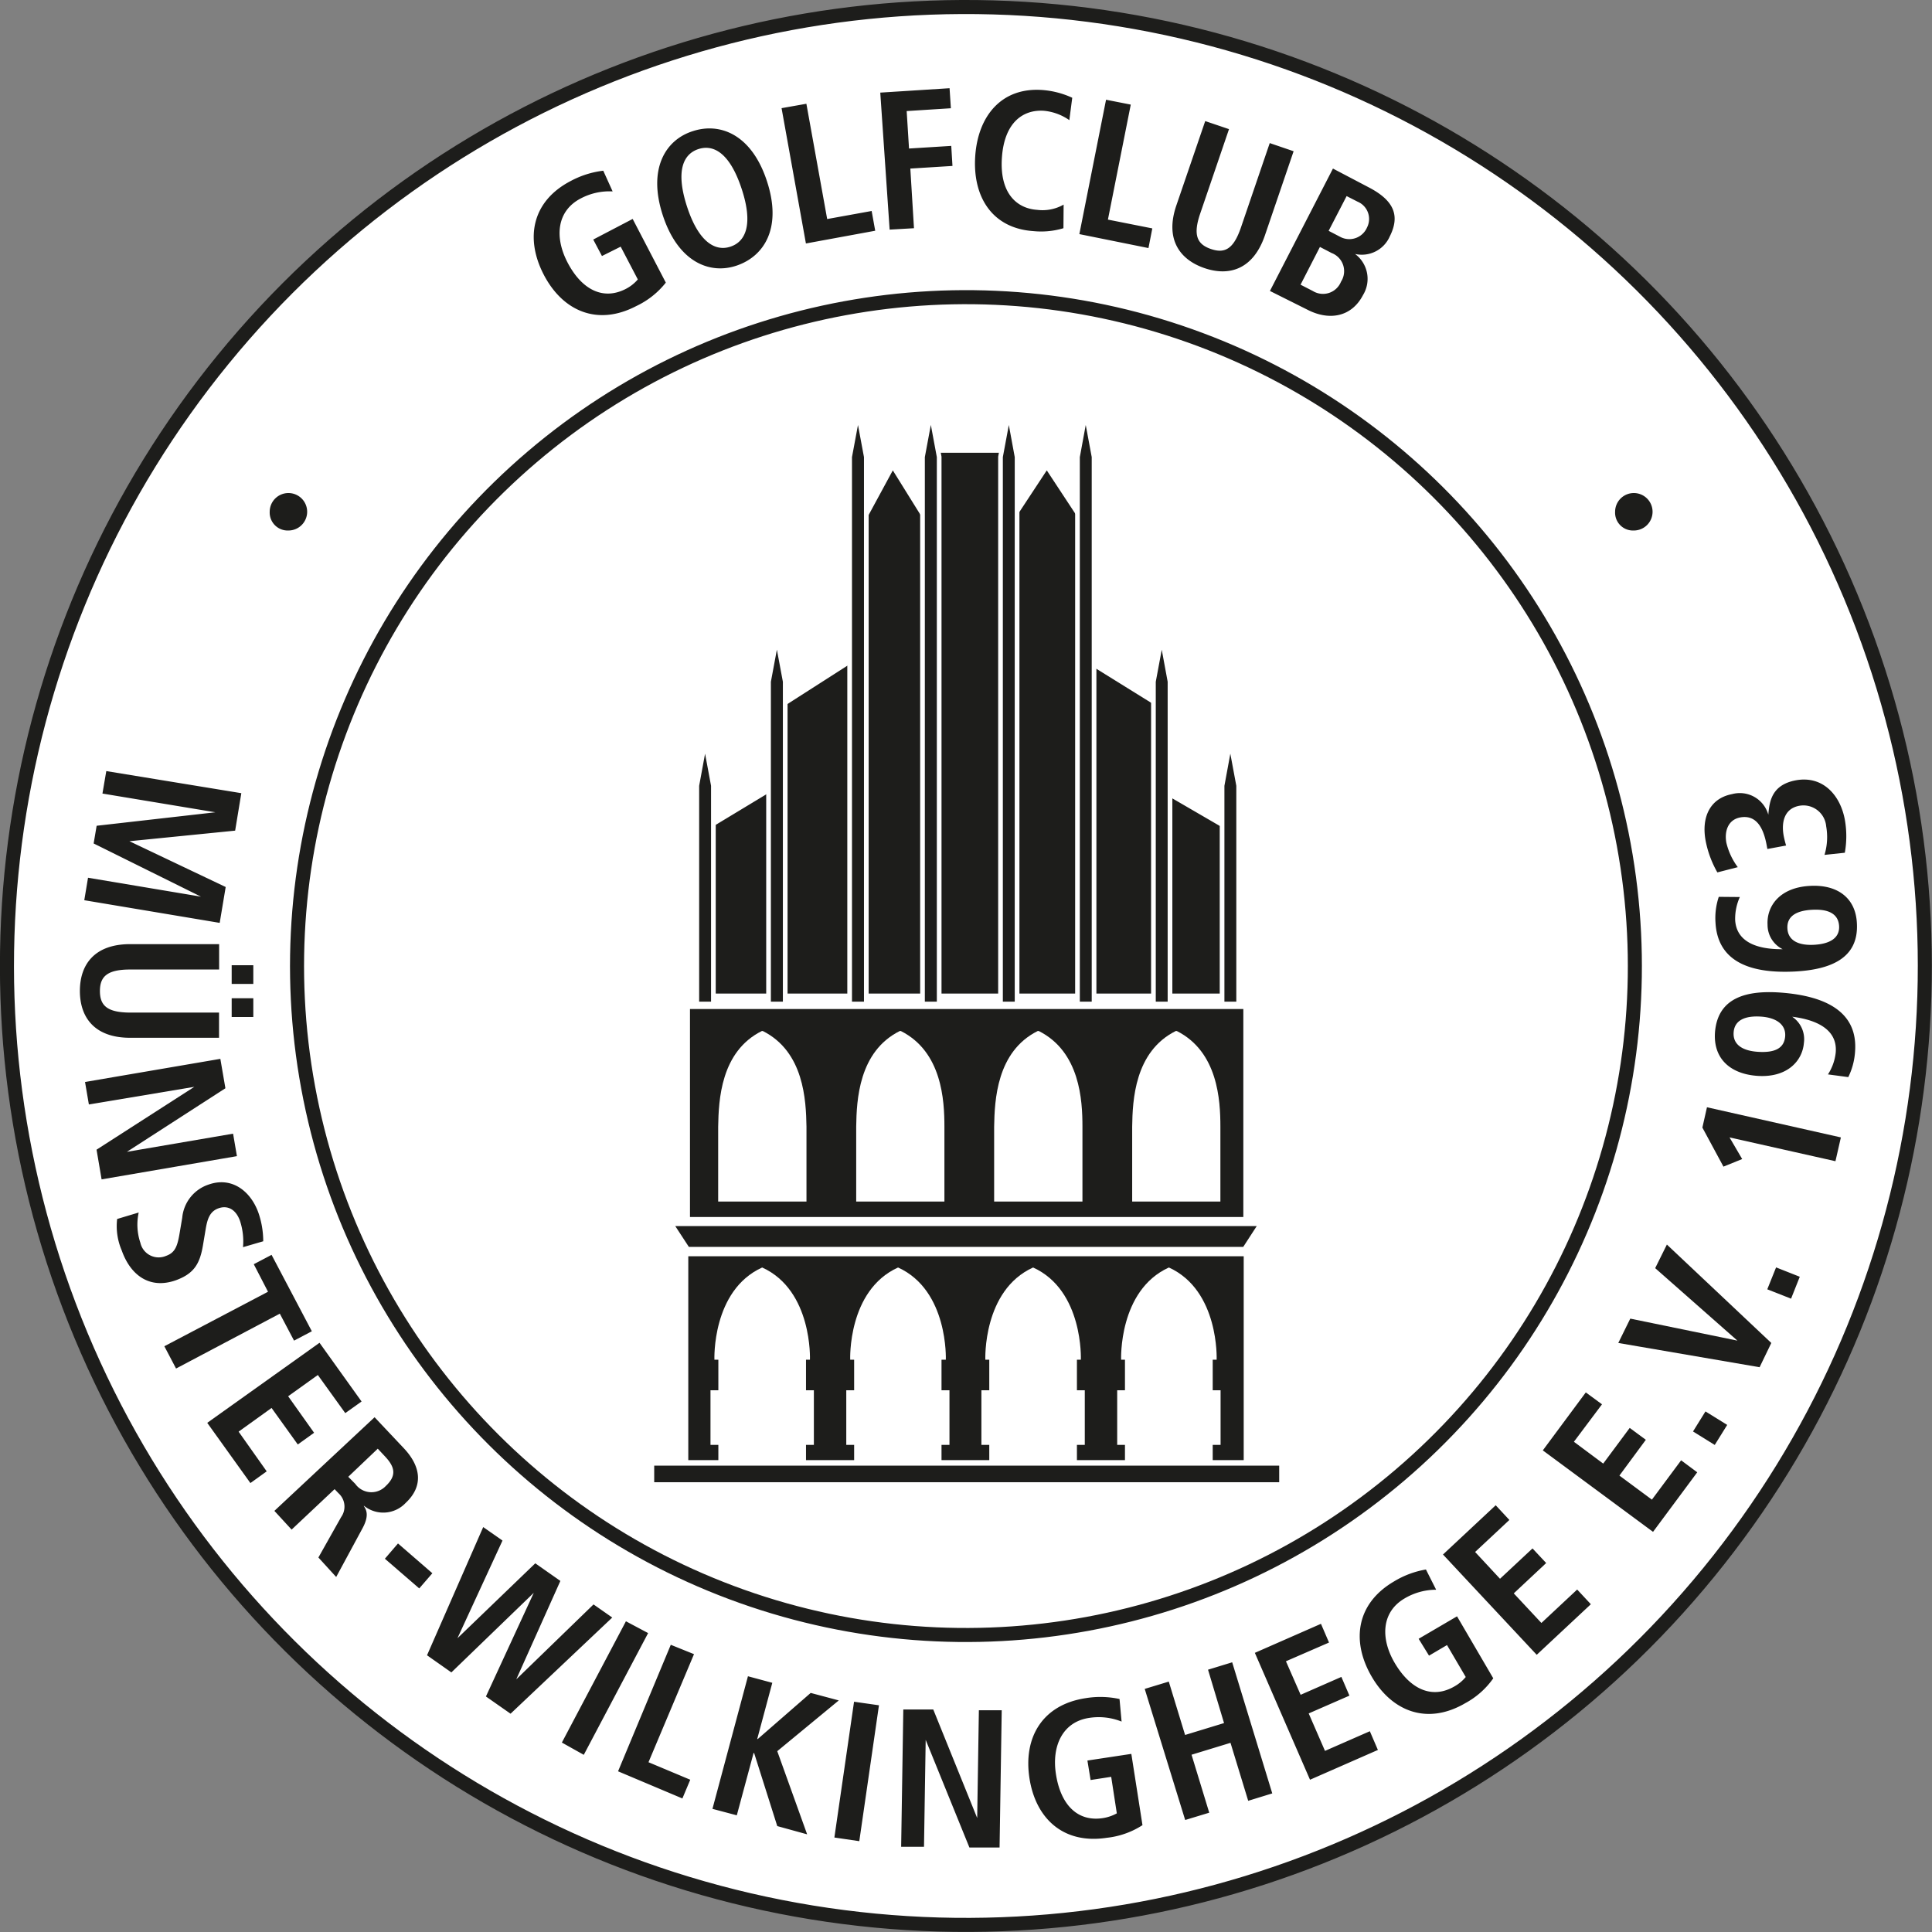 <?xml version="1.0" encoding="UTF-8"?>
<svg xmlns="http://www.w3.org/2000/svg" viewBox="0 0 206.31 206.31">
  <rect x="0" y="0" width="206.31" height="206.31" fill="#808080" stroke="none"/>
  <circle cx="103.15" cy="103.15" r="102.4" transform="rotate(-80.76 103.148 103.154)" fill="#fff" stroke="#1d1d1b" stroke-miterlimit="10" stroke-width="1.5"></circle>
  <circle cx="103.15" cy="103.15" r="71.43" transform="rotate(-70.45 103.16 103.157)" fill="#fff" stroke="#1d1d1b" stroke-miterlimit="10" stroke-width="1.5"></circle>
  <path d="M63.35 25.58l4.21-2.2 3.54 6.8a8.8 8.8 0 0 1-3.17 2.51c-4.18 2.17-7.87.49-9.87-3.37s-1.27-7.84 2.9-10a9.76 9.76 0 0 1 3.46-1.09l1 2.21a6.54 6.54 0 0 0-3.42.76c-2.53 1.32-2.81 4.11-1.4 6.82 1.52 2.92 3.81 4.09 6.25 2.82a4.25 4.25 0 0 0 1.26-1l-1.83-3.5-2 1zM74 14c2.89-.94 6.26.34 7.9 5.35s-.31 8-3.2 9S72.42 28 70.78 23s.31-8.09 3.22-9zm4 12.34c1.61-.53 2.46-2.34 1.2-6.17s-3-4.78-4.62-4.25-2.46 2.33-1.21 6.16 3.05 4.79 4.63 4.26zM83.46 11.55l2.65-.47 2.22 12.31 4.75-.86.38 2.11-7.4 1.36zM94 9.89l7.4-.47.14 2.14-4.72.3.25 4 4.51-.28.13 2.14-4.5.28.39 6.37-2.6.15zM113.56 24.37a8.24 8.24 0 0 1-3.2.31c-4.45-.3-6.51-3.71-6.22-8s2.8-7.37 7.15-7.07a9.2 9.2 0 0 1 3.21.83l-.31 2.39a5.67 5.67 0 0 0-2.71-1c-2.22-.15-4.23 1.23-4.49 5s1.55 5.43 3.77 5.58a4.55 4.55 0 0 0 2.82-.56zM118.11 10.65l2.64.52-2.44 12.28 4.74.94-.41 2.1-7.38-1.49zM131.24 13.79l-3.07 9c-.79 2.3-.35 3.29 1.14 3.8s2.42 0 3.21-2.31l3.07-9 2.55.87-3.07 9c-1.26 3.66-3.85 4.37-6.45 3.48s-4.25-3.05-3-6.7l3.08-9zM142.34 18l3.81 2c2.68 1.39 3.39 3 2.26 5.24a3.26 3.26 0 0 1-3.71 1.88 3.31 3.31 0 0 1 .85 4.39c-1.23 2.36-3.62 2.76-5.94 1.56l-4-2zm-3.46 12.4l1.32.68a2.07 2.07 0 0 0 3-1 2.07 2.07 0 0 0-1-3.06l-1.25-.65zm3-5.75l1.23.64a2.06 2.06 0 0 0 2.87-1 2 2 0 0 0-1-2.75l-1.18-.6zM21.46 95.75L10 90.07l.32-1.89L23 86.74l-12.06-2 .41-2.4 14.42 2.36-.66 4-11.29 1.13 10.28 4.89-.64 3.83L9 96.13l.4-2.4zM23.4 103.53h-9.49c-2.44 0-3.24.73-3.24 2.3s.8 2.29 3.23 2.3h9.49v2.69H13.9c-3.86 0-5.37-2.23-5.37-5s1.51-5 5.38-5h9.49zm3.65 3.07v2h-2.31v-2zm0-3.53v2h-2.31v-2zM23.53 113.07l.54 3.14L13.55 123l11.34-1.94.41 2.4-14.45 2.48-.54-3.17 10.44-6.71-11.26 1.88-.41-2.4zM14.81 129.48a6.06 6.06 0 0 0 .18 3.23 2 2 0 0 0 2.74 1.4c1-.35 1.23-1.08 1.47-2.54l.26-1.54a4.13 4.13 0 0 1 2.83-3.54c2.48-.87 4.48.72 5.3 3a9.35 9.35 0 0 1 .52 3.06l-2.16.63a7 7 0 0 0-.32-2.8c-.45-1.27-1.35-1.69-2.3-1.35s-1.18 1.19-1.35 2.12l-.31 1.85c-.33 1.94-.94 3-2.88 3.71-2.81 1-4.86-.54-5.79-3.18a6.56 6.56 0 0 1-.49-3.36zM28.62 137.94L27.1 135l1.9-1 4.3 8.16-1.9 1-1.52-2.88-11.08 5.86-1.25-2.38zM34.12 143.39l4.49 6.27-1.74 1.24-2.93-4.07-3.17 2.27 2.77 3.9-1.74 1.25-2.8-3.9-3.52 2.53 3 4.24-1.74 1.25-4.61-6.43zM40 151.34l3.14 3.33c1.78 1.9 2.13 4 .17 5.83a3.28 3.28 0 0 1-4.45.29v.05c.31.45.54 1.07-.14 2.34l-2.82 5.22-1.9-2.08 2.43-4.32a1.92 1.92 0 0 0-.28-2.54l-.42-.44-4.59 4.32-1.84-2zm-2.06 7.12a2.11 2.11 0 0 0 3.26.22c1.22-1.15.93-2.08-.11-3.18l-.75-.8-3.15 3zM42.5 164.82l3.67 3.18-1.4 1.62-3.67-3.17zM57 170.09l-8.8 8.5-2.6-1.83 6-13.69 2.06 1.44-4.81 10.43 8.31-8 2.68 1.88-4.71 10.51 8.25-8 2 1.4L54.52 183l-2.63-1.84zM66.84 173.13l2.37 1.26-6.87 13-2.34-1.31zM71.63 175.64l2.48 1-4.86 11.54 4.46 1.87-.84 2-6.87-2.9zM79.87 179l2.6.7-1.61 6h.06l5.65-4.92 3 .8L83 187l3.19 8.88L83 195l-2.47-7.8h-.06l-1.79 6.65-2.6-.69zM91.2 181.72l2.66.38-2.1 14.51-2.66-.39zM96.46 182.55h3.2l4.69 11.59.18-11.51h2.44l-.23 14.66h-3.22l-4.67-11.5-.18 11.42h-2.44zM116.12 188l4.69-.71 1.19 7.61a8.73 8.73 0 0 1-3.81 1.35c-4.65.71-7.6-2.07-8.26-6.37s1.34-7.83 6-8.54a9.64 9.64 0 0 1 3.62.09l.22 2.41a6.57 6.57 0 0 0-3.48-.39c-2.82.43-4 3-3.53 6 .5 3.26 2.29 5.11 5 4.7a4.51 4.51 0 0 0 1.5-.51l-.6-3.9-2.2.34zM122.24 180.35l2.57-.78 1.74 5.7 4.16-1.27-1.71-5.7 2.58-.79 4.28 14-2.57.79-1.89-6.19-4.16 1.27 1.89 6.19-2.57.78zM134 176.5l7.06-3.1.86 2-4.6 2 1.57 3.58 4.35-1.91.86 2-4.35 1.9 1.74 4 4.79-2.1.86 2-7.25 3.18zM151.49 175l4.1-2.4 3.87 6.62a8.7 8.7 0 0 1-3 2.66c-4.06 2.37-7.83.88-10-2.87s-1.65-7.77 2.41-10.14a9.66 9.66 0 0 1 3.4-1.27l1.09 2.16a6.63 6.63 0 0 0-3.37.93c-2.46 1.44-2.6 4.25-1.06 6.88 1.67 2.84 4 3.9 6.39 2.51a4.26 4.26 0 0 0 1.2-1l-2-3.41-1.92 1.13zM154.09 166l5.63-5.26 1.46 1.57-3.66 3.42 2.66 2.86 3.47-3.24 1.46 1.56-3.46 3.24 2.95 3.16 3.82-3.57 1.46 1.57-5.78 5.4zM164.75 154.88l4.59-6.19 1.73 1.27-3 4 3.13 2.33 2.83-3.81 1.72 1.27-2.82 3.82 3.47 2.57 3.12-4.2 1.72 1.28-4.72 6.36zM180.79 152.86l1.33-2.14 2.32 1.44-1.33 2.14zM172.81 143.41l1.28-2.6 11.44 2.35-8.78-7.74 1.25-2.52 11.15 10.51-1.25 2.59zM188.72 137.68l.94-2.34 2.53 1-.93 2.34zM184.69 121.46l1.35 2.31-2 .81-2.25-4.17.49-2.17 14.3 3.22L196 124zM195.2 114.73a5.31 5.31 0 0 0 .83-2.35c.23-2.83-2.82-3.57-4.59-3.8h-.05a2.89 2.89 0 0 1 1.24 2.8c-.17 2-1.89 3.76-5.07 3.5-2.89-.24-4.64-1.92-4.42-4.69.32-3.72 3.45-4.49 7.22-4.18 4.31.36 8.1 1.87 7.73 6.35a7.21 7.21 0 0 1-.72 2.66zm-4.57-4.06c.1-1.24-.93-2-2.58-2.11s-2.81.35-2.92 1.65.89 2 2.6 2.11 2.79-.32 2.9-1.65zM185.79 95.79a5.64 5.64 0 0 0-.5 2.45c.16 2.83 3.29 3.14 5.07 3.12a2.9 2.9 0 0 1-1.61-2.6c-.11-2.06 1.36-4 4.54-4.16 2.89-.16 4.87 1.26 5 4 .2 3.73-2.8 4.93-6.57 5.14-4.32.23-8.29-.75-8.53-5.23a7.14 7.14 0 0 1 .35-2.74zm10.6 3.1c-.08-1.32-1.15-1.83-2.87-1.74s-2.72.7-2.65 2 1.2 1.83 2.85 1.74 2.74-.7 2.67-2zM194.83 91.29a6.55 6.55 0 0 0 .18-3.05 2.44 2.44 0 0 0-2.89-2.19c-1.67.32-1.89 1.89-1.65 3.19a10.74 10.74 0 0 0 .26 1.05l-2 .37-.08-.43c-.31-1.65-1-3.27-2.82-2.94-1.32.25-1.7 1.5-1.48 2.7a7.11 7.11 0 0 0 1.22 2.61l-2.18.56a11 11 0 0 1-1.25-3.36c-.48-2.54.47-4.55 2.82-5a3.16 3.16 0 0 1 3.87 2.2c.12-1.39.34-3.18 2.92-3.67 2.89-.54 4.76 1.57 5.25 4.19a10 10 0 0 1 0 3.54zM172.47 54.65a2 2 0 1 1 2 2 1.91 1.91 0 0 1-2-2zM28.8 54.65a2 2 0 1 1 2 2 1.92 1.92 0 0 1-2-2zM73.68 107.75h59.09v22.21H73.68zM73.5 134.15h59.31v21.77H73.5zM76.02 88.33l6.44-3.89 1.55-9.21 6.78-4.34 1.78-15.55 2.77-5.11 3.11 5 1.34-6.88h7.44l1.33 6.77 3.22-4.89 3.22 4.89 1.23 15.77 6.99 4.34 1.34 9.66 6.11 3.55.66 17.66H75.68l.34-17.77zM102.54 133.15h30.22l1.44-2.22h-31.66 1.23-31.66l1.45 2.22h30.21-1.23z" fill="#1d1d1b"></path>
  <path d="M81.59 128.31h4.53v-8c-.05-2.81-.26-8-4.66-10.21h-.11c-4.4 2.19-4.61 7.4-4.66 10.21v8h4.9zM96.33 128.31h4.52v-8c0-2.81-.26-8-4.65-10.21h-.12c-4.39 2.19-4.61 7.4-4.65 10.21v8h4.9zM111.06 128.31h4.53v-8c0-2.81-.26-8-4.66-10.21h-.12c-4.39 2.19-4.6 7.4-4.65 10.21v8h4.9zM125.8 128.31h4.52v-8c0-2.81-.26-8-4.65-10.21h-.12c-4.39 2.19-4.61 7.4-4.65 10.21v8h4.9z" fill="#fff"></path>
  <path fill="#1d1d1b" stroke="#fff" stroke-miterlimit="10" stroke-width=".5" d="M75.29 79.11l.89 4.78v23.32h-1.77V83.89l.88-4.78zM82.96 68.01l.89 4.77v34.43h-1.78V72.78l.89-4.77zM124.06 68.01l.88 4.77v34.43h-1.77V72.78l.89-4.77zM131.38 79.11l.89 4.78v23.32h-1.77V83.89l.88-4.78zM91.62 44.02l.89 4.77v58.42h-1.78V48.79l.89-4.77zM99.4 44.01l.89 4.78v58.42h-1.78V48.79l.89-4.78zM107.73 44.01l.88 4.78v58.42h-1.77V48.79l.89-4.78zM115.94 44.01l.89 4.78v58.42h-1.77V48.79l.88-4.78z"></path>
  <path d="M86.07 156.29v-2h.84v-5.83h-.84v-3.26h.42s.3-7.4-5.1-9.85c-5.4 2.45-5.1 9.85-5.1 9.85h.42v3.26h-.84v5.83h.84v2zM129.5 156.29v-2h.84v-5.83h-.84v-3.26h.42s.3-7.4-5.1-9.85c-5.4 2.45-5.1 9.85-5.1 9.85h.41v3.26h-.83v5.83h.83v2zM100.54 156.29v-2h.85v-5.83h-.85v-3.26h.46s.3-7.4-5.1-9.85c-5.41 2.45-5.11 9.85-5.11 9.85h.42v3.26h-.84v5.83h.84v2zM115 156.29v-2h.84v-5.83H115v-3.26h.42s.3-7.4-5.1-9.85c-5.4 2.45-5.1 9.85-5.1 9.85h.42v3.26h-.84v5.83h.84v2z" fill="#fff"></path>
  <path fill="none" stroke="#1d1d1b" stroke-miterlimit="10" d="M70.36 157.01h65.74v.77H70.36z"></path>
</svg>
